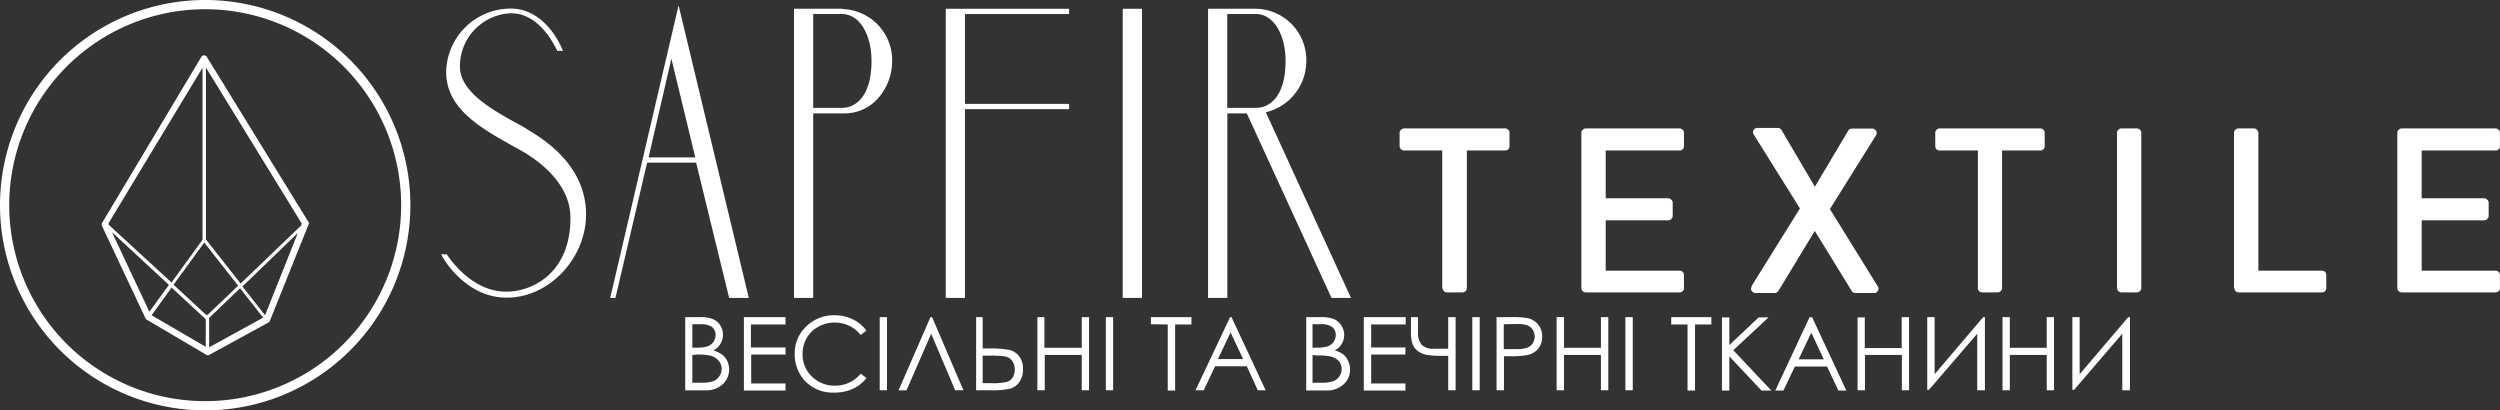 <?xml version="1.0" encoding="UTF-8"?> <svg xmlns="http://www.w3.org/2000/svg" id="Слой_2" data-name="Слой 2" width="270.97" height="44.48" viewBox="0 0 270.97 44.48"><rect x="0" y="0" width="270.97" height="44.48" fill="#333333" stroke="none"/><title>SAPFIR LOGO V01 WHITE</title><path d="M118.12,35.2h1.57a3.71,3.71,0,0,1,1.45.22,1.74,1.74,0,0,1,.8.69,1.91,1.91,0,0,1,0,2,1.94,1.94,0,0,1-.76.71,2.79,2.79,0,0,1,1,.49,1.9,1.9,0,0,1,.52.68,2.14,2.14,0,0,1,.19.88,2.16,2.16,0,0,1-.7,1.61,2.63,2.63,0,0,1-1.88.66h-2.18V35.2Zm.78.77v2.54h.45a3.62,3.62,0,0,0,1.22-.15,1.29,1.29,0,0,0,.62-.48,1.32,1.32,0,0,0,.23-.74,1.07,1.07,0,0,0-.38-.86,2,2,0,0,0-1.22-.31Zm0,3.34v3h1a3.63,3.63,0,0,0,1.28-.17,1.41,1.41,0,0,0,.65-.53,1.38,1.38,0,0,0-.1-1.71,1.78,1.78,0,0,0-.95-.54,6.51,6.51,0,0,0-1.41-.1Zm5.56-4.11H129V36h-3.75v2.49H129v.77h-3.72v3.13H129v.77h-4.51V35.2Zm13.31,1.46-.63.48a3.37,3.37,0,0,0-1.24-1,3.65,3.65,0,0,0-1.6-.35,3.55,3.55,0,0,0-1.75.46,3.24,3.24,0,0,0-1.26,1.23,3.45,3.45,0,0,0-.44,1.73,3.27,3.27,0,0,0,1,2.42,3.45,3.45,0,0,0,2.51,1,3.52,3.52,0,0,0,2.79-1.3l.63.47a3.93,3.93,0,0,1-1.48,1.17,4.6,4.6,0,0,1-2,.41A4.13,4.13,0,0,1,131,42a4.21,4.21,0,0,1-1-2.83,3.94,3.94,0,0,1,1.22-2.93A4.24,4.24,0,0,1,134.29,35a4.56,4.56,0,0,1,2,.44,3.89,3.89,0,0,1,1.47,1.22Zm1.48-1.46H140v7.93h-.79V35.2Zm9,7.93h-.86L144.79,37l-2.68,6.14h-.86l3.46-7.93h.18l3.4,7.93Zm1.33-7.93h.79v3.4H151a11.52,11.52,0,0,1,2.23.15,1.9,1.9,0,0,1,1.1.7,2.22,2.22,0,0,1,.41,1.4,2.29,2.29,0,0,1-.4,1.39,1.82,1.82,0,0,1-1,.72,8.67,8.67,0,0,1-2.1.17h-1.58V35.2Zm.79,7.16h.85a7.08,7.08,0,0,0,1.75-.13,1.19,1.19,0,0,0,.65-.47,1.75,1.75,0,0,0-.07-1.85,1.3,1.3,0,0,0-.77-.45,11.32,11.32,0,0,0-1.74-.08h-.67v3Zm5.89-7.16h.8v3.33h4.05V35.2h.79v7.93h-.79V39.3H157.1v3.83h-.8V35.2Zm7.46,0h.79v7.93h-.79V35.2Zm4.88.77V35.2H173V36h-1.77v7.16h-.8V36Zm8.74-.77,3.7,7.93h-.85L179,40.53h-3.44l-1.23,2.6h-.89l3.75-7.93Zm-.1,1.66-1.37,2.89h2.73l-1.36-2.89Zm8.11-1.66H187a3.71,3.71,0,0,1,1.45.22,1.74,1.74,0,0,1,.8.69,1.88,1.88,0,0,1-.72,2.7,2.79,2.79,0,0,1,1,.49A1.9,1.9,0,0,1,190,40a2,2,0,0,1,.19.88,2.12,2.12,0,0,1-.7,1.61,2.62,2.62,0,0,1-1.87.66h-2.18V35.2Zm.77.77v2.54h.45a3.62,3.62,0,0,0,1.22-.15,1.29,1.29,0,0,0,.62-.48,1.32,1.32,0,0,0,.23-.74,1.07,1.07,0,0,0-.38-.86,2,2,0,0,0-1.22-.31Zm0,3.34v3h1a3.57,3.57,0,0,0,1.27-.17,1.41,1.41,0,0,0,.65-.53A1.38,1.38,0,0,0,189,40a1.78,1.78,0,0,0-.95-.54,6.51,6.51,0,0,0-1.41-.1Zm5.56-4.11h4.54V36h-3.74v2.49h3.71v.77h-3.71v3.13h3.71v.77h-4.51V35.2Zm9.15,3.43V35.2h.8v7.93h-.8V39.4h-.57a10.09,10.09,0,0,1-1.72-.1,2.27,2.27,0,0,1-1-.42,1.7,1.7,0,0,1-.59-.8,4.13,4.13,0,0,1-.16-1.3V35.2h.77v1.62a1.93,1.93,0,0,0,.41,1.4,1.81,1.81,0,0,0,1.33.41h1.51Zm2.61-3.43h.8v7.93h-.8V35.2Zm2.61,0h1.58a9.07,9.07,0,0,1,1.84.12,2,2,0,0,1,1.11.69,1.94,1.94,0,0,1,.43,1.3,2,2,0,0,1-.42,1.31,2.1,2.1,0,0,1-1.16.69,10,10,0,0,1-2,.13h-.56v3.69h-.8V35.2Zm.8.77v2.7l1.34,0a3.46,3.46,0,0,0,1.19-.15,1.2,1.2,0,0,0,.6-.48,1.37,1.37,0,0,0,.22-.74,1.39,1.39,0,0,0-.22-.74,1.24,1.24,0,0,0-.57-.47,3.53,3.53,0,0,0-1.16-.14Zm5.73-.77h.8v3.33h4V35.2h.8v7.93h-.8V39.3h-4v3.83h-.8V35.2Zm7.45,0h.8v7.93h-.8V35.2ZM225,36V35.2h4.35V36h-1.77v7.16h-.81V36Zm5.5-.77h.8v3l3.18-3h1.07l-3.82,3.56,4.12,4.37h-1.06l-3.49-3.7v3.7h-.8V35.2Zm9.78,0,3.7,7.93h-.86l-1.23-2.6H238.4l-1.24,2.6h-.88L240,35.2Zm-.1,1.66-1.37,2.89h2.73l-1.36-2.89Zm5-1.66h.8v3.33h4V35.2h.8v7.93H250V39.3h-4v3.83h-.8V35.2ZM259,43.13h-.83V37l-5.24,6.09h-.18V35.2h.8v6.19l5.27-6.19H259v7.93Zm1.91-7.93h.79v3.33h4V35.2h.79v7.93h-.79V39.3h-4v3.83h-.79V35.2Zm13.81,7.93h-.83V37l-5.23,6.09h-.18V35.2h.79v6.19l5.27-6.19h.18v7.93Z" transform="translate(-43.86 -0.83)" style="fill: #fff"></path><g><path d="M100.89,14.75h0l-.65-.36c-2.91-1.58-6.53-3.56-6.53-6.35a5.75,5.75,0,0,1,5.46-5.77c3.37-.07,5,4,5.07,4l0,.07h.63l-.06-.15s-1.68-4.43-5.6-4.43h-.11a7,7,0,0,0-6.88,6.88c0,4,3.8,6.11,7.47,8.15l.49.27c1.66.91,5.51,3.45,5.51,7.38,0,6.3-4.49,8-6.86,8-4,.08-6.49-4-6.52-4l0-.05h-.63l.08.16c0,.05,2.44,4.54,7,4.54h.06c4.56,0,8.56-4.27,8.56-9,0-3.73-2.2-6.86-6.52-9.32Z" transform="translate(-43.86 -0.83)" style="fill: #fff"></path><path d="M114.16,17.89l2.47-10.7,2.59,10.7ZM110,33.12h.57L114,18.46h5.31l3.58,14.66h2.13L117.41,1.41,110,33.12Z" transform="translate(-43.86 -0.83)" style="fill: #fff"></path><path d="M132,2.35h3.12c1.86,0,3.2,2.15,3.2,5.1,0,3.74-1.65,5.07-3.2,5.07H132V2.35Zm3.12-.57h-5.2V33.12H132v-20h3.43a4.83,4.83,0,0,0,3.74-1.8,6.11,6.11,0,0,0,1.39-3.84,5.56,5.56,0,0,0-5.44-5.67Z" transform="translate(-43.86 -0.83)" style="fill: #fff"></path><polygon points="102.51 32.29 104.59 32.29 104.59 11.83 115.88 11.83 115.88 11.26 104.59 11.26 104.59 1.52 115.88 1.52 115.88 0.95 102.51 0.95 102.51 32.29 102.51 32.29" style="fill: #fff"></polygon><polygon points="121.69 32.29 123.78 32.29 123.78 0.95 121.69 0.95 121.69 32.29 121.69 32.29" style="fill: #fff"></polygon><path d="M176.89,2.35H180c1.85,0,3.2,2.15,3.2,5.1,0,3.74-1.65,5.07-3.2,5.07h-3.12V2.35ZM181.06,13a5.72,5.72,0,0,0,4.39-5.57A5.56,5.56,0,0,0,180,1.78H174.8V33.12h2.09v-20H179l9.18,20h2.11L181.06,13Z" transform="translate(-43.86 -0.83)" style="fill: #fff"></path></g><g><path d="M200.18,32.05V17.14h-4.13a.45.45,0,0,1-.34-.13.46.46,0,0,1-.15-.34V15.24a.41.41,0,0,1,.15-.34.47.47,0,0,1,.34-.15H207a.5.5,0,0,1,.34.15.42.42,0,0,1,.13.34v1.43a.45.45,0,0,1-.47.47h-4.15V32.05a.45.45,0,0,1-.13.32.47.47,0,0,1-.35.15h-1.67a.43.43,0,0,1-.34-.15.44.44,0,0,1-.15-.32Z" transform="translate(-43.86 -0.83)" style="fill: #fff"></path><path d="M215.26,32.05V15.24a.41.41,0,0,1,.15-.34.45.45,0,0,1,.33-.15H225.9a.47.47,0,0,1,.34.15.4.4,0,0,1,.14.34v1.43a.46.46,0,0,1-.48.47h-8v5.18h6.77a.43.43,0,0,1,.33.15.42.42,0,0,1,.16.32v1.42a.47.47,0,0,1-.14.35.49.49,0,0,1-.35.15h-6.77v5.46h8a.46.46,0,0,1,.48.47v1.41a.46.46,0,0,1-.48.47H215.74a.43.43,0,0,1-.33-.13.46.46,0,0,1-.15-.34Z" transform="translate(-43.86 -0.83)" style="fill: #fff"></path><path d="M233.72,31.82l5.23-8.4-5-8a.46.46,0,0,1,.44-.72h2.15A.47.47,0,0,1,237,15l3.57,6.07h0L244.18,15a.43.43,0,0,1,.4-.23h2.16a.49.49,0,0,1,.46.23.48.48,0,0,1,0,.49l-5,8,5.2,8.4a.42.42,0,0,1,0,.47.45.45,0,0,1-.45.23H245a.46.46,0,0,1-.44-.23l-4-6.5h0l-3.94,6.5a.5.5,0,0,1-.43.23h-2a.47.47,0,0,1-.46-.23.39.39,0,0,1,0-.47Z" transform="translate(-43.86 -0.83)" style="fill: #fff"></path><path d="M258.24,32.05V17.14H254.1a.47.47,0,0,1-.34-.13.49.49,0,0,1-.14-.34V15.24a.43.43,0,0,1,.14-.34.49.49,0,0,1,.34-.15H265a.49.49,0,0,1,.34.15.4.4,0,0,1,.14.34v1.43a.45.45,0,0,1-.14.34.47.47,0,0,1-.34.13h-4.14V32.05a.47.47,0,0,1-.14.32.45.45,0,0,1-.35.15h-1.67a.45.45,0,0,1-.34-.15.47.47,0,0,1-.14-.32Z" transform="translate(-43.86 -0.83)" style="fill: #fff"></path><path d="M273.32,32.05V15.24a.48.48,0,0,1,.14-.34.47.47,0,0,1,.34-.15h1.68a.49.49,0,0,1,.34.15.47.47,0,0,1,.13.34V32.05a.42.42,0,0,1-.13.32.45.45,0,0,1-.34.15H273.8a.43.43,0,0,1-.34-.15.43.43,0,0,1-.14-.32Z" transform="translate(-43.86 -0.83)" style="fill: #fff"></path><path d="M286,32.05V15.24a.4.4,0,0,1,.14-.34.47.47,0,0,1,.34-.15h1.68a.5.5,0,0,1,.48.49V30.17h6.88a.51.51,0,0,1,.35.13.53.53,0,0,1,.13.34v1.41a.53.53,0,0,1-.13.34.51.51,0,0,1-.35.13h-9a.46.46,0,0,1-.48-.47Z" transform="translate(-43.86 -0.83)" style="fill: #fff"></path><path d="M303.7,32.05V15.24a.41.41,0,0,1,.15-.34.45.45,0,0,1,.33-.15h10.16a.47.47,0,0,1,.34.15.4.4,0,0,1,.14.34v1.43a.46.46,0,0,1-.48.47h-8v5.18h6.77a.44.44,0,0,1,.33.15.42.42,0,0,1,.16.32v1.42a.47.47,0,0,1-.14.35.49.49,0,0,1-.35.15h-6.77v5.46h8a.46.46,0,0,1,.48.47v1.41a.46.46,0,0,1-.48.47H304.18a.43.43,0,0,1-.33-.13.46.46,0,0,1-.15-.34Z" transform="translate(-43.86 -0.83)" style="fill: #fff"></path></g><path d="M66.1,1.33A21.74,21.74,0,1,1,44.36,23.07,21.74,21.74,0,0,1,66.1,1.33Z" transform="translate(-43.86 -0.83)" style="fill: none;stroke: #fff;stroke-miterlimit: 22.926;fill-rule: evenodd"></path><path d="M72.59,35l-2.45-3.12,6-5.8L72.59,35Zm-6.06,3.52V35.29l3.35-3.22,2.5,3.19-5.85,3.21ZM56,26l6.17,5.71-2.12,2.91L56,26Zm-.36-1L65.81,8.17V26.71a.21.21,0,0,1,0,.11l-3.36,4.63L55.65,25.2a.15.15,0,0,1,0-.13ZM66.4,34.92a.18.18,0,0,1-.24,0l-3.49-3.23L66,27.12l3.67,4.68L66.4,34.92Zm-.23,3.51L60.29,35l2.17-3,3.7,3.43h0v3ZM76.53,25a.15.15,0,0,1,0,.16l0,.08-6.59,6.32-3.69-4.69a.2.2,0,0,0-.07-.06V8.15L76.53,25Zm.74-.14L66.28,7a.33.33,0,0,0-.3-.17h0a.34.34,0,0,0-.3.17L54.92,25a.35.35,0,0,0,0,.33l4.71,10a.34.34,0,0,0,.14.15l6.44,3.8a.41.41,0,0,0,.18.05.34.34,0,0,0,.17-.05l6.39-3.49a.35.35,0,0,0,.16-.18L77.3,25.17a.36.36,0,0,0,0-.32Z" transform="translate(-43.86 -0.83)" style="fill: #fff"></path></svg> 